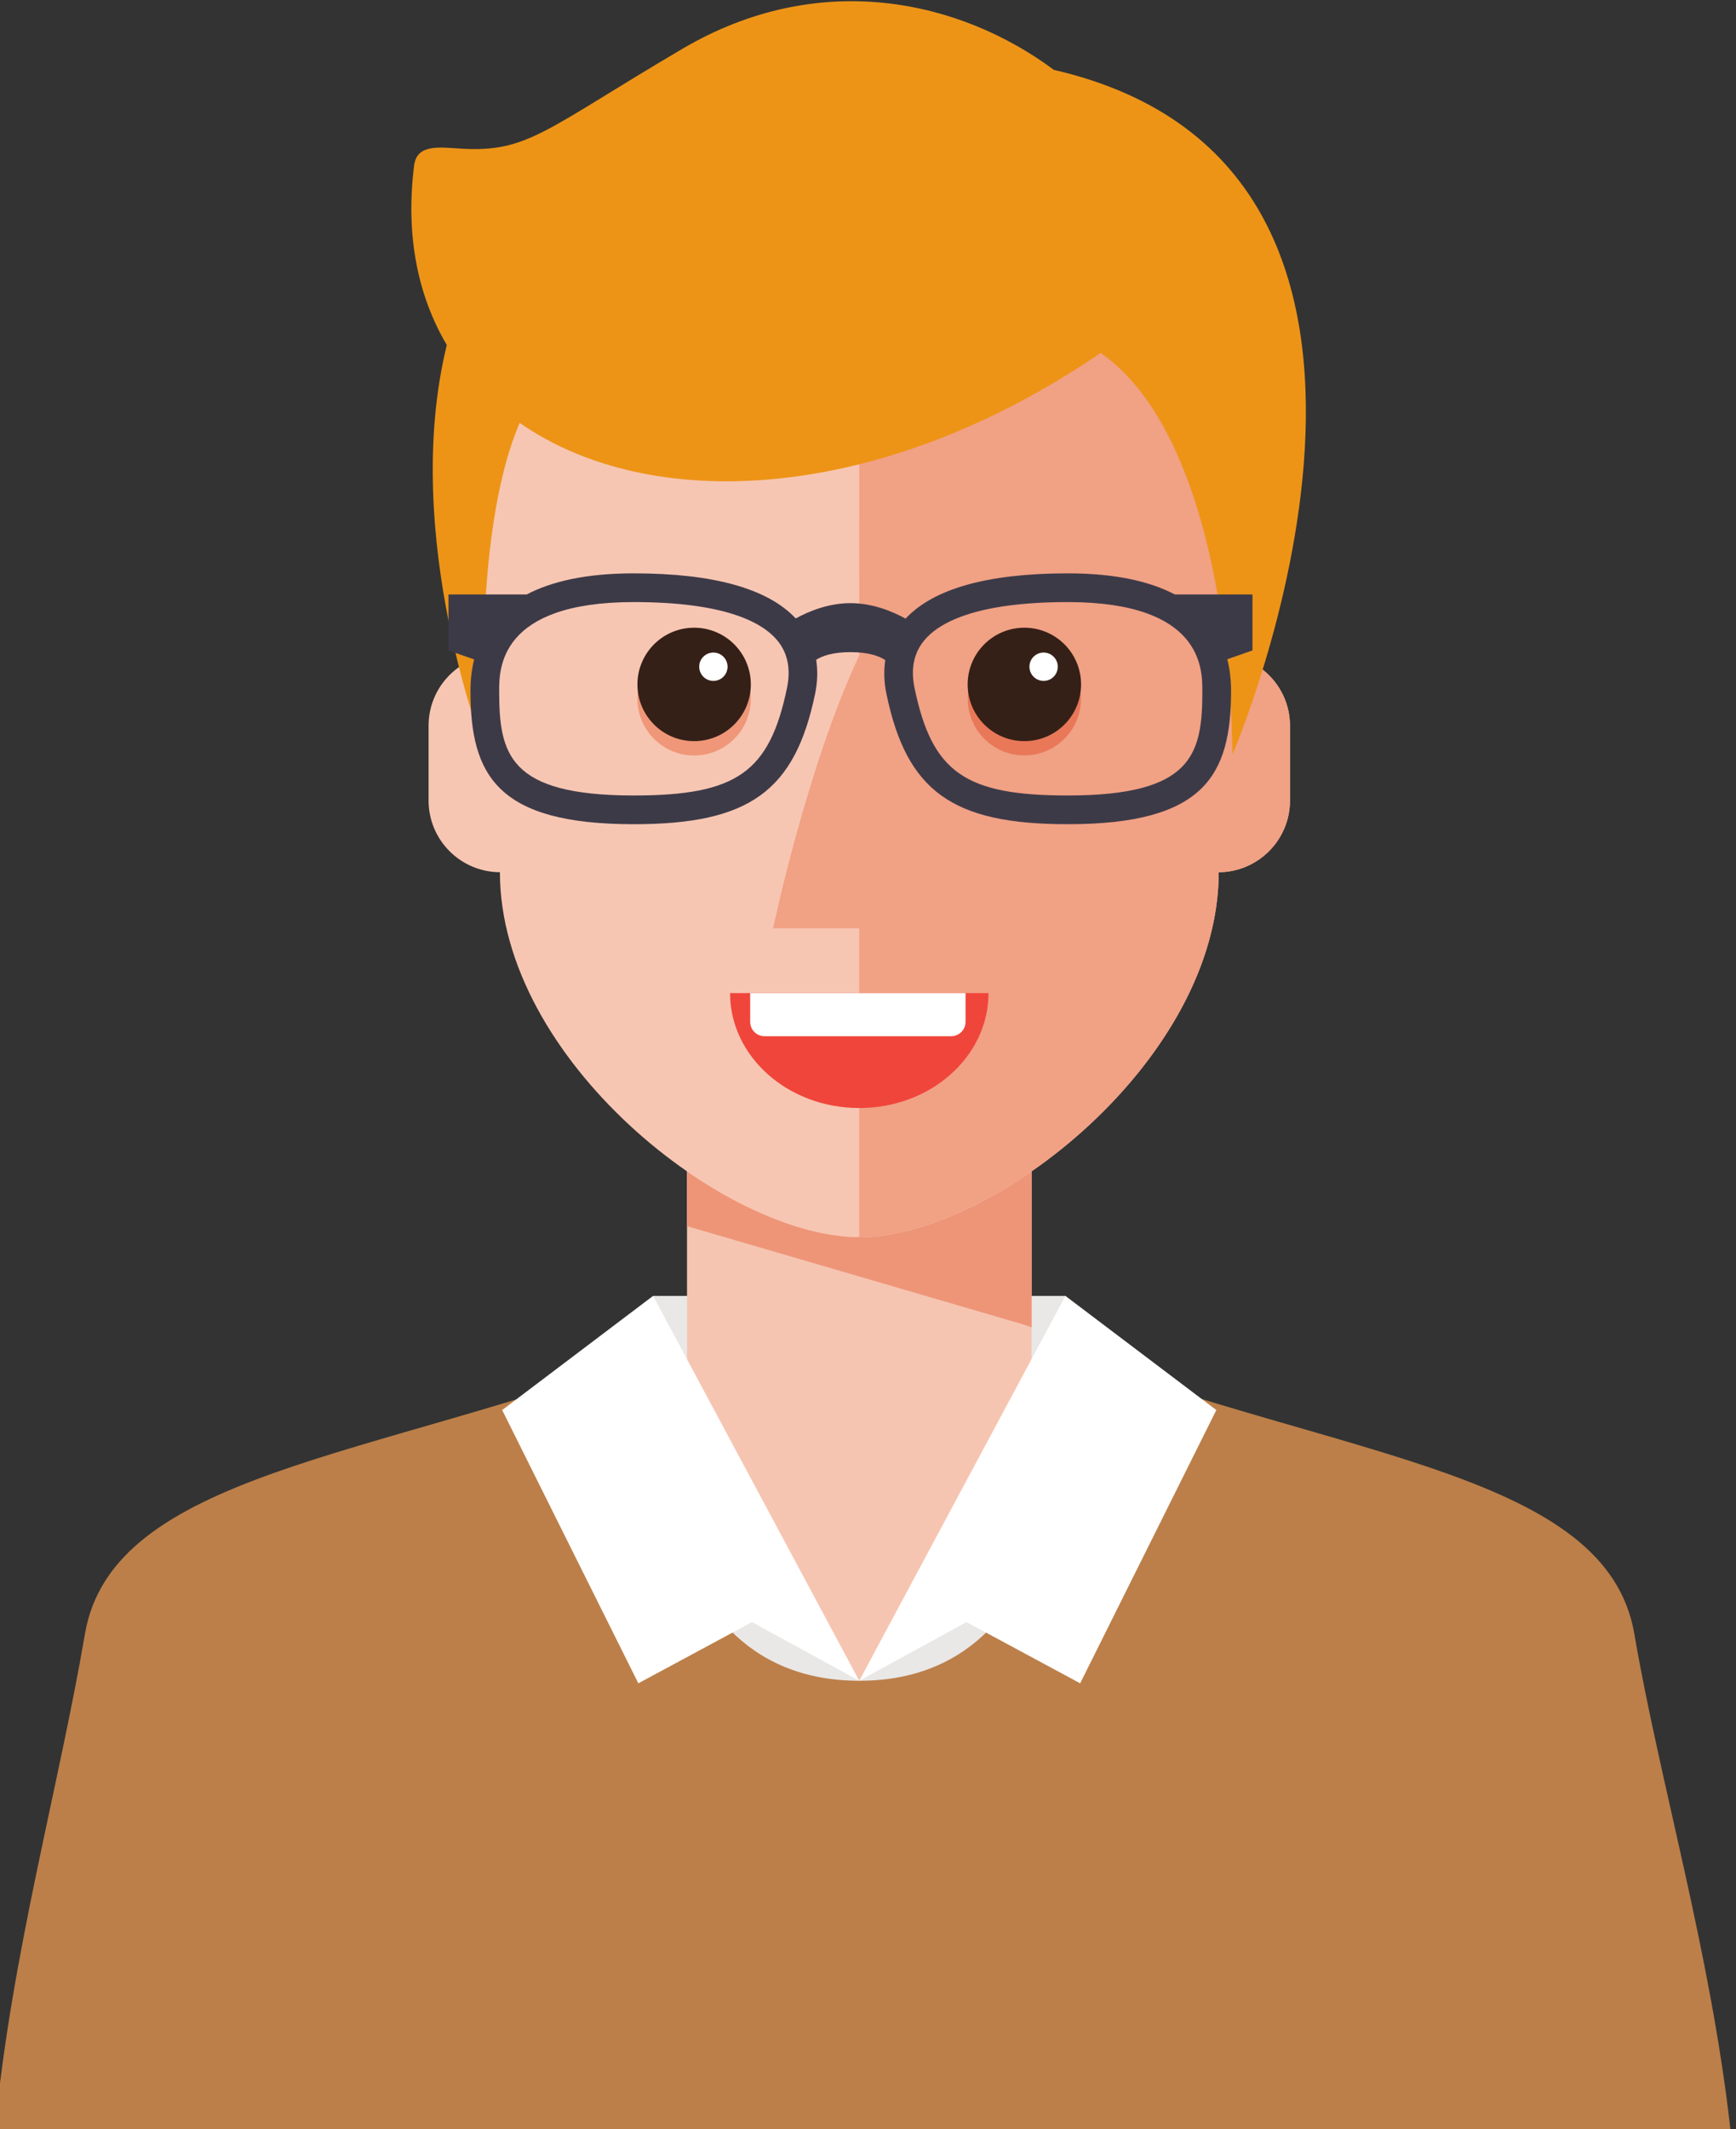 <?xml version="1.0" encoding="UTF-8" standalone="no"?>
<svg
   version="1.1"
   id="svg2"
   xml:space="preserve"
   width="177.292"
   height="217.368"
   viewBox="0 0 177.292 217.368"
   sodipodi:docname="11.svg"
   inkscape:version="1.1 (c68e22c387, 2021-05-23)"
   xmlns:inkscape="http://www.inkscape.org/namespaces/inkscape"
   xmlns:sodipodi="http://sodipodi.sourceforge.net/DTD/sodipodi-0.dtd"
   xmlns="http://www.w3.org/2000/svg"
   xmlns:svg="http://www.w3.org/2000/svg"
   xmlns:rdf="http://www.w3.org/1999/02/22-rdf-syntax-ns#"
   xmlns:cc="http://creativecommons.org/ns#"
   xmlns:dc="http://purl.org/dc/elements/1.1/"><rect x="0" y="0" width="177.292" height="217.368" fill="#333333" stroke="none"/><defs
     id="defs6"><clipPath
       clipPathUnits="userSpaceOnUse"
       id="clipPath22"><path
         d="m 9720.74,6699.49 c -369.64,0 -675.17,37.57 -723.89,86.33 48.72,-48.76 354.25,-86.32 723.89,-86.32 369.66,0 675.16,37.56 723.86,86.32 -48.7,-48.76 -354.2,-86.33 -723.86,-86.33"
         id="path20" /></clipPath><radialGradient
       fx="0"
       fy="0"
       cx="0"
       cy="0"
       r="1"
       gradientUnits="userSpaceOnUse"
       gradientTransform="matrix(730.662,0,0,-100,9720.74,6799.49)"
       spreadMethod="pad"
       id="radialGradient28"><stop
         style="stop-opacity:1;stop-color:#bcbcbd"
         offset="0"
         id="stop24" /><stop
         style="stop-opacity:1;stop-color:#ffffff"
         offset="1"
         id="stop26" /></radialGradient><clipPath
       clipPathUnits="userSpaceOnUse"
       id="clipPath38"><path
         d="m 9720.74,6699.5 c -369.64,0 -675.17,37.56 -723.89,86.32 -4.46,4.47 -6.77,9.04 -6.77,13.67 v 0 c 0,55.23 327.13,100 730.66,100 v 0 c 403.56,0 730.66,-44.77 730.66,-100 0,-4.63 -2.3,-9.2 -6.8,-13.67 -48.7,-48.76 -354.2,-86.32 -723.86,-86.32"
         id="path36" /></clipPath><clipPath
       clipPathUnits="userSpaceOnUse"
       id="clipPath92"><path
         d="m 8259.34,6699.49 c -331.37,0 -600,44.77 -600,100 v 0 c 0,-55.22 268.62,-99.99 600,-99.99 331.37,0 600,44.77 600,100 0,4.74 -1.98,9.41 -5.82,13.98 3.84,-4.57 5.82,-9.24 5.82,-13.99 0,-55.23 -268.63,-100 -600,-100"
         id="path90" /></clipPath><radialGradient
       fx="0"
       fy="0"
       cx="0"
       cy="0"
       r="1"
       gradientUnits="userSpaceOnUse"
       gradientTransform="matrix(600,0,0,-100,8259.34,6799.49)"
       spreadMethod="pad"
       id="radialGradient98"><stop
         style="stop-opacity:1;stop-color:#a5a6a9"
         offset="0"
         id="stop94" /><stop
         style="stop-opacity:1;stop-color:#ffffff"
         offset="1"
         id="stop96" /></radialGradient><clipPath
       clipPathUnits="userSpaceOnUse"
       id="clipPath108"><path
         d="m 8259.34,6699.5 c -331.38,0 -600,44.77 -600,100 0,55.22 268.63,99.99 600,99.99 v 0 c 302.9,0 553.37,-37.4 594.18,-86.01 3.84,-4.57 5.82,-9.24 5.82,-13.98 0,-55.23 -268.63,-100 -600,-100"
         id="path106" /></clipPath><clipPath
       clipPathUnits="userSpaceOnUse"
       id="clipPath166"><path
         d="m 6808.73,6699.49 c -369.64,0 -675.18,37.57 -723.89,86.33 48.71,-48.76 354.25,-86.32 723.89,-86.32 402.85,0 729.55,44.62 730.66,99.72 v 0.55 c 0,-0.09 0.01,-0.18 0.01,-0.28 0,-55.23 -327.13,-100 -730.67,-100"
         id="path164" /></clipPath><radialGradient
       fx="0"
       fy="0"
       cx="0"
       cy="0"
       r="1"
       gradientUnits="userSpaceOnUse"
       gradientTransform="matrix(730.662,0,0,-100,6808.73,6799.49)"
       spreadMethod="pad"
       id="radialGradient172"><stop
         style="stop-opacity:1;stop-color:#a5a6a9"
         offset="0"
         id="stop168" /><stop
         style="stop-opacity:1;stop-color:#ffffff"
         offset="1"
         id="stop170" /></radialGradient><clipPath
       clipPathUnits="userSpaceOnUse"
       id="clipPath182"><path
         d="m 6808.73,6699.5 c -369.64,0 -675.18,37.56 -723.89,86.32 -4.47,4.47 -6.77,9.04 -6.77,13.67 v 0 c 0,55.23 327.13,100 730.66,100 v 0 c 402.85,0 729.55,-44.62 730.66,-99.72 v -0.55 c -1.11,-55.1 -327.81,-99.72 -730.66,-99.72"
         id="path180" /></clipPath><clipPath
       clipPathUnits="userSpaceOnUse"
       id="clipPath242"><path
         d="m 5359.6,6699.49 c -331.37,0 -600,44.77 -600,100 v 0 c 0,-55.22 268.63,-99.99 599.99,-99.99 331.38,0 600,44.77 600,100 0,4.58 -1.84,9.09 -5.43,13.51 3.59,-4.42 5.44,-8.93 5.44,-13.52 0,-55.23 -268.63,-100 -600,-100"
         id="path240" /></clipPath><radialGradient
       fx="0"
       fy="0"
       cx="0"
       cy="0"
       r="1"
       gradientUnits="userSpaceOnUse"
       gradientTransform="matrix(600,0,0,-100,5359.6,6799.49)"
       spreadMethod="pad"
       id="radialGradient248"><stop
         style="stop-opacity:1;stop-color:#a5a6a9"
         offset="0"
         id="stop244" /><stop
         style="stop-opacity:1;stop-color:#ffffff"
         offset="1"
         id="stop246" /></radialGradient><clipPath
       clipPathUnits="userSpaceOnUse"
       id="clipPath258"><path
         d="m 5359.59,6699.5 c -331.36,0 -599.99,44.77 -599.99,100 0,55.22 268.63,99.99 600,99.99 v 0 c 303.86,0 554.97,-37.64 594.56,-86.48 3.59,-4.42 5.43,-8.93 5.43,-13.51 0,-55.23 -268.62,-100 -600,-100"
         id="path256" /></clipPath><clipPath
       clipPathUnits="userSpaceOnUse"
       id="clipPath314"><path
         d="m 3909.17,6699.49 c -369.64,0 -675.18,37.57 -723.89,86.33 48.71,-48.76 354.25,-86.32 723.89,-86.32 403.53,0 730.66,44.77 730.66,100 0,7.12 -5.43,14.06 -15.77,20.76 10.34,-6.7 15.78,-13.65 15.78,-20.77 0,-55.23 -327.13,-100 -730.67,-100"
         id="path312" /></clipPath><radialGradient
       fx="0"
       fy="0"
       cx="0"
       cy="0"
       r="1"
       gradientUnits="userSpaceOnUse"
       gradientTransform="matrix(730.662,0,0,-100,3909.17,6799.49)"
       spreadMethod="pad"
       id="radialGradient320"><stop
         style="stop-opacity:1;stop-color:#a5a6a9"
         offset="0"
         id="stop316" /><stop
         style="stop-opacity:1;stop-color:#ffffff"
         offset="1"
         id="stop318" /></radialGradient><clipPath
       clipPathUnits="userSpaceOnUse"
       id="clipPath330"><path
         d="m 3909.17,6699.5 c -369.64,0 -675.18,37.56 -723.89,86.32 -4.46,4.47 -6.77,9.04 -6.77,13.67 v 0 c 0,55.23 327.13,100 730.66,100 v 0 c 351.52,0 645.06,-33.97 714.89,-79.23 10.34,-6.7 15.77,-13.64 15.77,-20.76 0,-55.23 -327.13,-100 -730.66,-100"
         id="path328" /></clipPath><clipPath
       clipPathUnits="userSpaceOnUse"
       id="clipPath398"><path
         d="m 2470.53,6699.49 c -299.33,0 -547.47,36.54 -592.65,84.31 45.18,-47.77 293.32,-84.3 592.65,-84.3 331.37,0 600,44.77 600,100 0,4.65 -1.91,9.22 -5.59,13.7 3.69,-4.48 5.59,-9.05 5.59,-13.71 0,-55.23 -268.62,-100 -600,-100"
         id="path396" /></clipPath><radialGradient
       fx="0"
       fy="0"
       cx="0"
       cy="0"
       r="1"
       gradientUnits="userSpaceOnUse"
       gradientTransform="matrix(600,0,0,-100,2470.53,6799.49)"
       spreadMethod="pad"
       id="radialGradient404"><stop
         style="stop-opacity:1;stop-color:#bcbcbd"
         offset="0"
         id="stop400" /><stop
         style="stop-opacity:1;stop-color:#ffffff"
         offset="1"
         id="stop402" /></radialGradient><clipPath
       clipPathUnits="userSpaceOnUse"
       id="clipPath414"><path
         d="m 2470.53,6699.5 c -299.33,0 -547.47,36.53 -592.65,84.3 -4.83,5.11 -7.34,10.35 -7.34,15.69 v 0 c 0,55.23 268.62,100 599.99,100 v 0 c 303.47,0 554.31,-37.55 594.41,-86.29 3.68,-4.48 5.59,-9.05 5.59,-13.7 0,-55.23 -268.63,-100 -600,-100"
         id="path412" /></clipPath><clipPath
       clipPathUnits="userSpaceOnUse"
       id="clipPath472"><path
         d="m 1035.81,6699.49 c -369.638,0 -675.173,37.57 -723.888,86.33 48.715,-48.76 354.246,-86.32 723.878,-86.32 403.54,0 730.67,44.77 730.67,100 0,3.93 -1.66,7.82 -4.89,11.63 3.23,-3.81 4.89,-7.7 4.89,-11.64 0,-55.23 -327.12,-100 -730.66,-100"
         id="path470" /></clipPath><radialGradient
       fx="0"
       fy="0"
       cx="0"
       cy="0"
       r="1"
       gradientUnits="userSpaceOnUse"
       gradientTransform="matrix(730.662,0,0,-100,1035.81,6799.49)"
       spreadMethod="pad"
       id="radialGradient478"><stop
         style="stop-opacity:1;stop-color:#a5a6a9"
         offset="0"
         id="stop474" /><stop
         style="stop-opacity:1;stop-color:#ffffff"
         offset="1"
         id="stop476" /></radialGradient><clipPath
       clipPathUnits="userSpaceOnUse"
       id="clipPath488"><path
         d="m 1035.8,6699.5 c -369.632,0 -675.163,37.56 -723.878,86.32 -4.465,4.47 -6.77,9.04 -6.77,13.67 v 0 c 0,55.23 327.129,100 730.658,100 v 0 c 374.77,0 683.63,-38.61 725.77,-88.36 3.23,-3.81 4.89,-7.7 4.89,-11.63 0,-55.23 -327.13,-100 -730.67,-100"
         id="path486" /></clipPath><clipPath
       clipPathUnits="userSpaceOnUse"
       id="clipPath546"><path
         d="m 11152.2,6699.49 c -296.4,0 -542.6,35.83 -591.3,82.92 48.7,-47.09 294.9,-82.91 591.3,-82.91 331.4,0 600,44.77 600,100 0,4.74 -2,9.41 -5.8,13.98 3.8,-4.57 5.8,-9.24 5.8,-13.99 0,-55.23 -268.6,-100 -600,-100"
         id="path544" /></clipPath><radialGradient
       fx="0"
       fy="0"
       cx="0"
       cy="0"
       r="1"
       gradientUnits="userSpaceOnUse"
       gradientTransform="matrix(600,0,0,-100,11152.2,6799.49)"
       spreadMethod="pad"
       id="radialGradient552"><stop
         style="stop-opacity:1;stop-color:#a5a6a9"
         offset="0"
         id="stop548" /><stop
         style="stop-opacity:1;stop-color:#ffffff"
         offset="1"
         id="stop550" /></radialGradient><clipPath
       clipPathUnits="userSpaceOnUse"
       id="clipPath562"><path
         d="m 11152.2,6699.5 c -296.4,0 -542.6,35.82 -591.3,82.91 -5.7,5.55 -8.7,11.26 -8.7,17.08 0,55.23 268.6,100 600,100 v 0 c 302.9,0 553.4,-37.4 594.2,-86.01 3.8,-4.57 5.8,-9.24 5.8,-13.98 0,-55.23 -268.6,-100 -600,-100"
         id="path560" /></clipPath><clipPath
       clipPathUnits="userSpaceOnUse"
       id="clipPath624"><path
         d="m 1035.81,4709.49 c -357.423,0 -654.908,35.13 -718.22,81.53 63.312,-46.4 360.793,-81.52 718.21,-81.52 403.54,0 730.67,44.77 730.67,100 0,4.63 -2.31,9.2 -6.77,13.67 4.46,-4.47 6.77,-9.04 6.77,-13.68 0,-55.22 -327.12,-100 -730.66,-100"
         id="path622" /></clipPath><radialGradient
       fx="0"
       fy="0"
       cx="0"
       cy="0"
       r="1"
       gradientUnits="userSpaceOnUse"
       gradientTransform="matrix(730.662,0,0,-100,1035.81,4809.49)"
       spreadMethod="pad"
       id="radialGradient630"><stop
         style="stop-opacity:1;stop-color:#bcbcbd"
         offset="0"
         id="stop626" /><stop
         style="stop-opacity:1;stop-color:#ffffff"
         offset="1"
         id="stop628" /></radialGradient><clipPath
       clipPathUnits="userSpaceOnUse"
       id="clipPath640"><path
         d="m 1035.8,4709.5 c -357.417,0 -654.898,35.12 -718.21,81.52 -8.168,5.99 -12.438,12.16 -12.438,18.47 v 0 c 0,55.23 327.129,100 730.658,100 v 0 c 369.64,0 675.18,-37.56 723.89,-86.32 4.46,-4.47 6.77,-9.04 6.77,-13.67 0,-55.23 -327.13,-100 -730.67,-100"
         id="path638" /></clipPath><clipPath
       clipPathUnits="userSpaceOnUse"
       id="clipPath686"><path
         d="m 2470.53,4709.49 c -288,0 -528.62,33.83 -586.66,78.94 58.04,-45.11 298.66,-78.93 586.66,-78.93 331.37,0 600,44.77 600,100 0,5.66 -2.82,11.21 -8.25,16.62 5.43,-5.41 8.25,-10.96 8.25,-16.63 0,-55.22 -268.62,-100 -600,-100"
         id="path684" /></clipPath><radialGradient
       fx="0"
       fy="0"
       cx="0"
       cy="0"
       r="1"
       gradientUnits="userSpaceOnUse"
       gradientTransform="matrix(600,0,0,-100,2470.53,4809.49)"
       spreadMethod="pad"
       id="radialGradient692"><stop
         style="stop-opacity:1;stop-color:#bcbcbd"
         offset="0"
         id="stop688" /><stop
         style="stop-opacity:1;stop-color:#ffffff"
         offset="1"
         id="stop690" /></radialGradient><clipPath
       clipPathUnits="userSpaceOnUse"
       id="clipPath702"><path
         d="m 2470.53,4709.5 c -288,0 -528.62,33.82 -586.66,78.93 -8.74,6.79 -13.33,13.84 -13.33,21.06 v 0 c 0,55.23 268.62,100 599.99,100 v 0 c 297.4,0 544.25,-36.06 591.75,-83.37 5.43,-5.41 8.25,-10.96 8.25,-16.62 0,-55.23 -268.63,-100 -600,-100"
         id="path700" /></clipPath><clipPath
       clipPathUnits="userSpaceOnUse"
       id="clipPath754"><path
         d="m 3909.17,4709.49 c -357.43,0 -654.91,35.13 -718.23,81.54 63.32,-46.41 360.8,-81.53 718.23,-81.53 403.53,0 730.66,44.77 730.66,100 0,9.17 -9.01,18.04 -25.9,26.48 16.89,-8.44 25.91,-17.32 25.91,-26.49 0,-55.22 -327.13,-100 -730.67,-100 m -718.32,81.6 c -0.04,0.03 -0.07,0.06 -0.11,0.09 0.04,-0.03 0.07,-0.06 0.11,-0.09"
         id="path752" /></clipPath><radialGradient
       fx="0"
       fy="0"
       cx="0"
       cy="0"
       r="1"
       gradientUnits="userSpaceOnUse"
       gradientTransform="matrix(730.662,0,0,-100,3909.17,4809.49)"
       spreadMethod="pad"
       id="radialGradient760"><stop
         style="stop-opacity:1;stop-color:#bcbcbd"
         offset="0"
         id="stop756" /><stop
         style="stop-opacity:1;stop-color:#ffffff"
         offset="1"
         id="stop758" /></radialGradient><clipPath
       clipPathUnits="userSpaceOnUse"
       id="clipPath770"><path
         d="m 3909.17,4709.5 c -357.43,0 -654.91,35.12 -718.23,81.53 -0.03,0.02 -0.06,0.04 -0.09,0.06 -0.04,0.03 -0.07,0.06 -0.11,0.09 -8.03,5.94 -12.23,12.06 -12.23,18.31 v 0 c 0,55.23 327.13,100 730.66,100 v 0 c 336.54,0 619.94,-31.13 704.76,-73.51 16.89,-8.44 25.9,-17.31 25.9,-26.48 0,-55.23 -327.13,-100 -730.66,-100"
         id="path768" /></clipPath><clipPath
       clipPathUnits="userSpaceOnUse"
       id="clipPath820"><path
         d="m 5359.6,4709.49 c -331.37,0 -600,44.78 -600,100 v 0 c 0,-55.22 268.63,-99.99 599.99,-99.99 331.38,0 600,44.77 600,100 0,5.5 -2.66,10.89 -7.79,16.15 5.13,-5.26 7.8,-10.66 7.8,-16.16 0,-55.22 -268.63,-100 -600,-100"
         id="path818" /></clipPath><radialGradient
       fx="0"
       fy="0"
       cx="0"
       cy="0"
       r="1"
       gradientUnits="userSpaceOnUse"
       gradientTransform="matrix(600,0,0,-100,5359.6,4809.49)"
       spreadMethod="pad"
       id="radialGradient826"><stop
         style="stop-opacity:1;stop-color:#bcbcbd"
         offset="0"
         id="stop822" /><stop
         style="stop-opacity:1;stop-color:#ffffff"
         offset="1"
         id="stop824" /></radialGradient><clipPath
       clipPathUnits="userSpaceOnUse"
       id="clipPath836"><path
         d="m 5359.59,4709.5 c -331.36,0 -599.99,44.77 -599.99,100 0,55.22 268.63,99.99 600,99.99 v 0 c 298.36,0 545.86,-36.29 592.2,-83.84 5.13,-5.26 7.79,-10.65 7.79,-16.15 0,-55.23 -268.62,-100 -600,-100"
         id="path834" /></clipPath><clipPath
       clipPathUnits="userSpaceOnUse"
       id="clipPath896"><path
         d="m 6808.73,4709.49 c -357.43,0 -654.91,35.13 -718.23,81.54 63.32,-46.41 360.8,-81.53 718.23,-81.53 402.85,0 729.55,44.62 730.66,99.72 v 0.55 c 0,-0.09 0.01,-0.18 0.01,-0.28 0,-55.22 -327.13,-100 -730.67,-100 m -718.32,81.6 c -0.04,0.03 -0.07,0.06 -0.11,0.09 0.04,-0.03 0.07,-0.06 0.11,-0.09"
         id="path894" /></clipPath><radialGradient
       fx="0"
       fy="0"
       cx="0"
       cy="0"
       r="1"
       gradientUnits="userSpaceOnUse"
       gradientTransform="matrix(730.662,0,0,-100,6808.73,4809.49)"
       spreadMethod="pad"
       id="radialGradient902"><stop
         style="stop-opacity:1;stop-color:#bcbcbd"
         offset="0"
         id="stop898" /><stop
         style="stop-opacity:1;stop-color:#ffffff"
         offset="1"
         id="stop900" /></radialGradient><clipPath
       clipPathUnits="userSpaceOnUse"
       id="clipPath912"><path
         d="m 6808.73,4709.5 c -357.43,0 -654.91,35.12 -718.23,81.53 -0.03,0.02 -0.06,0.04 -0.09,0.06 -0.04,0.03 -0.07,0.06 -0.11,0.09 -8.03,5.94 -12.23,12.06 -12.23,18.31 v 0 c 0,55.23 327.13,100 730.66,100 v 0 c 402.85,0 729.55,-44.62 730.66,-99.72 v -0.55 c -1.11,-55.1 -327.81,-99.72 -730.66,-99.72"
         id="path910" /></clipPath><clipPath
       clipPathUnits="userSpaceOnUse"
       id="clipPath958"><path
         d="m 8259.34,4709.49 c -331.37,0 -600,44.78 -600,100 v 0 c 0,-55.22 268.62,-99.99 600,-99.99 331.37,0 600,44.77 600,100 0,5.82 -2.99,11.53 -8.72,17.08 5.73,-5.55 8.72,-11.26 8.72,-17.09 0,-55.22 -268.63,-100 -600,-100"
         id="path956" /></clipPath><radialGradient
       fx="0"
       fy="0"
       cx="0"
       cy="0"
       r="1"
       gradientUnits="userSpaceOnUse"
       gradientTransform="matrix(600,0,0,-100,8259.34,4809.49)"
       spreadMethod="pad"
       id="radialGradient964"><stop
         style="stop-opacity:1;stop-color:#bcbcbd"
         offset="0"
         id="stop960" /><stop
         style="stop-opacity:1;stop-color:#ffffff"
         offset="1"
         id="stop962" /></radialGradient><clipPath
       clipPathUnits="userSpaceOnUse"
       id="clipPath974"><path
         d="m 8259.34,4709.5 c -331.38,0 -600,44.77 -600,100 0,55.22 268.63,99.99 600,99.99 v 0 c 296.42,0 542.64,-35.82 591.28,-82.91 5.73,-5.55 8.72,-11.26 8.72,-17.08 0,-55.23 -268.63,-100 -600,-100"
         id="path972" /></clipPath><clipPath
       clipPathUnits="userSpaceOnUse"
       id="clipPath1034"><path
         d="m 9720.74,4709.49 c -357.42,0 -654.91,35.13 -718.22,81.54 63.31,-46.41 360.79,-81.53 718.22,-81.53 357.46,0 654.96,35.12 718.26,81.53 -63.3,-46.41 -360.8,-81.54 -718.26,-81.54 m 718.36,81.6 c 0,0.03 0,0.06 0.1,0.09 -0.1,-0.03 -0.1,-0.06 -0.1,-0.09 m -1436.68,0 c -0.04,0.03 -0.07,0.06 -0.11,0.09 0.04,-0.03 0.07,-0.06 0.11,-0.09"
         id="path1032" /></clipPath><radialGradient
       fx="0"
       fy="0"
       cx="0"
       cy="0"
       r="1"
       gradientUnits="userSpaceOnUse"
       gradientTransform="matrix(730.662,0,0,-100,9720.74,4809.49)"
       spreadMethod="pad"
       id="radialGradient1040"><stop
         style="stop-opacity:1;stop-color:#bcbcbd"
         offset="0"
         id="stop1036" /><stop
         style="stop-opacity:1;stop-color:#ffffff"
         offset="1"
         id="stop1038" /></radialGradient><clipPath
       clipPathUnits="userSpaceOnUse"
       id="clipPath1050"><path
         d="m 9720.74,4709.5 c -357.43,0 -654.91,35.12 -718.22,81.53 -0.03,0.02 -0.07,0.04 -0.1,0.06 -0.04,0.03 -0.07,0.06 -0.11,0.09 -8.03,5.94 -12.23,12.06 -12.23,18.31 v 0 c 0,55.23 327.13,100 730.66,100 v 0 c 403.56,0 730.66,-44.77 730.66,-100 0,-6.25 -4.2,-12.37 -12.2,-18.31 -0.1,-0.03 -0.1,-0.06 -0.1,-0.09 -0.1,-0.02 -0.1,-0.04 -0.1,-0.06 -63.3,-46.41 -360.8,-81.53 -718.26,-81.53"
         id="path1048" /></clipPath><clipPath
       clipPathUnits="userSpaceOnUse"
       id="clipPath1104"><path
         d="m 11152.2,4709.49 c -277,0 -510.2,31.29 -579.2,73.82 69,-42.53 302.2,-73.81 579.2,-73.81 331.4,0 600,44.77 600,100 0,5.77 -2.9,11.42 -8.6,16.93 5.7,-5.51 8.6,-11.17 8.6,-16.94 0,-55.22 -268.6,-100 -600,-100"
         id="path1102" /></clipPath><radialGradient
       fx="0"
       fy="0"
       cx="0"
       cy="0"
       r="1"
       gradientUnits="userSpaceOnUse"
       gradientTransform="matrix(600,0,0,-100,11152.2,4809.49)"
       spreadMethod="pad"
       id="radialGradient1110"><stop
         style="stop-opacity:1;stop-color:#bcbcbd"
         offset="0"
         id="stop1106" /><stop
         style="stop-opacity:1;stop-color:#ffffff"
         offset="1"
         id="stop1108" /></radialGradient><clipPath
       clipPathUnits="userSpaceOnUse"
       id="clipPath1120"><path
         d="m 11152.2,4709.5 c -277,0 -510.2,31.28 -579.2,73.81 -13.6,8.34 -20.8,17.12 -20.8,26.18 0,55.23 268.6,100 600,100 v 0 c 296.8,0 543.2,-35.9 591.4,-83.06 5.7,-5.51 8.6,-11.16 8.6,-16.93 0,-55.23 -268.6,-100 -600,-100"
         id="path1118" /></clipPath><clipPath
       clipPathUnits="userSpaceOnUse"
       id="clipPath1176"><path
         d="m 1035.81,2559.49 c -378.31,0 -689.47,39.35 -726.888,89.78 37.418,-50.42 348.574,-89.77 726.878,-89.77 403.54,0 730.67,44.77 730.67,100 0,3.48 -1.3,6.93 -3.85,10.32 2.55,-3.39 3.85,-6.84 3.85,-10.32 0,-55.23 -327.12,-100.01 -730.66,-100.01"
         id="path1174" /></clipPath><radialGradient
       fx="0"
       fy="0"
       cx="0"
       cy="0"
       r="1"
       gradientUnits="userSpaceOnUse"
       gradientTransform="matrix(730.662,0,0,-100,1035.81,2659.49)"
       spreadMethod="pad"
       id="radialGradient1182"><stop
         style="stop-opacity:1;stop-color:#bcbcbd"
         offset="0"
         id="stop1178" /><stop
         style="stop-opacity:1;stop-color:#ffffff"
         offset="1"
         id="stop1180" /></radialGradient><clipPath
       clipPathUnits="userSpaceOnUse"
       id="clipPath1192"><path
         d="m 1035.8,2559.5 c -378.304,0 -689.46,39.35 -726.878,89.77 -2.492,3.36 -3.77,6.77 -3.77,10.23 v 0 c 0,55.22 327.129,99.99 730.658,99.99 v 0 c 378.04,0 689.03,-39.29 726.81,-89.67 2.55,-3.39 3.85,-6.84 3.85,-10.32 0,-55.23 -327.13,-100 -730.67,-100"
         id="path1190" /></clipPath><clipPath
       clipPathUnits="userSpaceOnUse"
       id="clipPath1242"><path
         d="m 2470.53,2559.49 c -307.58,0 -561.11,38.58 -595.92,88.29 34.81,-49.71 288.34,-88.28 595.92,-88.28 331.37,0 600,44.77 600,100 0,4.1 -1.48,8.14 -4.35,12.11 2.87,-3.97 4.35,-8.02 4.35,-12.11 0,-55.23 -268.62,-100.01 -600,-100.01"
         id="path1240" /></clipPath><radialGradient
       fx="0"
       fy="0"
       cx="0"
       cy="0"
       r="1"
       gradientUnits="userSpaceOnUse"
       gradientTransform="matrix(600,0,0,-100,2470.53,2659.49)"
       spreadMethod="pad"
       id="radialGradient1248"><stop
         style="stop-opacity:1;stop-color:#a5a6a9"
         offset="0"
         id="stop1244" /><stop
         style="stop-opacity:1;stop-color:#ffffff"
         offset="1"
         id="stop1246" /></radialGradient><clipPath
       clipPathUnits="userSpaceOnUse"
       id="clipPath1258"><path
         d="m 2470.53,2559.5 c -307.58,0 -561.11,38.57 -595.92,88.28 -2.69,3.84 -4.07,7.75 -4.07,11.72 v 0 c 0,55.22 268.62,99.99 599.99,99.99 v 0 c 306.78,0 559.78,-38.37 595.65,-87.88 2.87,-3.97 4.35,-8.01 4.35,-12.11 0,-55.23 -268.63,-100 -600,-100"
         id="path1256" /></clipPath><clipPath
       clipPathUnits="userSpaceOnUse"
       id="clipPath1320"><path
         d="m 3909.17,2559.49 c -378.31,0 -689.47,39.35 -726.89,89.78 37.42,-50.42 348.58,-89.77 726.89,-89.77 403.53,0 730.66,44.77 730.66,100 0,6.07 -3.95,12.01 -11.51,17.78 7.56,-5.77 11.52,-11.72 11.52,-17.78 0,-55.23 -327.13,-100.01 -730.67,-100.01"
         id="path1318" /></clipPath><radialGradient
       fx="0"
       fy="0"
       cx="0"
       cy="0"
       r="1"
       gradientUnits="userSpaceOnUse"
       gradientTransform="matrix(730.662,0,0,-100,3909.17,2659.49)"
       spreadMethod="pad"
       id="radialGradient1326"><stop
         style="stop-opacity:1;stop-color:#a5a6a9"
         offset="0"
         id="stop1322" /><stop
         style="stop-opacity:1;stop-color:#ffffff"
         offset="1"
         id="stop1324" /></radialGradient><clipPath
       clipPathUnits="userSpaceOnUse"
       id="clipPath1336"><path
         d="m 3909.17,2559.5 c -378.31,0 -689.47,39.35 -726.89,89.77 -2.49,3.36 -3.77,6.77 -3.77,10.23 v 0 c 0,55.22 327.13,99.99 730.66,99.99 v 0 c 359.2,0 657.86,-35.47 719.15,-82.21 7.56,-5.77 11.51,-11.71 11.51,-17.78 0,-55.23 -327.13,-100 -730.66,-100"
         id="path1334" /></clipPath><clipPath
       clipPathUnits="userSpaceOnUse"
       id="clipPath1394"><path
         d="m 5359.6,2559.49 c -331.37,0 -600,44.78 -600,100.01 v 0 c 0,-55.23 268.63,-100 599.99,-100 331.38,0 600,44.77 600,100 0,4.04 -1.44,8.03 -4.24,11.95 2.8,-3.92 4.25,-7.91 4.25,-11.95 0,-55.23 -268.63,-100.01 -600,-100.01"
         id="path1392" /></clipPath><radialGradient
       fx="0"
       fy="0"
       cx="0"
       cy="0"
       r="1"
       gradientUnits="userSpaceOnUse"
       gradientTransform="matrix(600,0,0,-100,5359.6,2659.49)"
       spreadMethod="pad"
       id="radialGradient1400"><stop
         style="stop-opacity:1;stop-color:#a5a6a9"
         offset="0"
         id="stop1396" /><stop
         style="stop-opacity:1;stop-color:#ffffff"
         offset="1"
         id="stop1398" /></radialGradient><clipPath
       clipPathUnits="userSpaceOnUse"
       id="clipPath1410"><path
         d="m 5359.59,2559.5 c -331.36,0 -599.99,44.77 -599.99,100 0,55.22 268.63,99.99 600,99.99 v 0 c 307.1,0 560.31,-38.45 595.75,-88.04 2.8,-3.92 4.24,-7.91 4.24,-11.95 0,-55.23 -268.62,-100 -600,-100"
         id="path1408" /></clipPath><clipPath
       clipPathUnits="userSpaceOnUse"
       id="clipPath1478"><path
         d="m 6808.73,2559.49 c -378.31,0 -689.47,39.35 -726.89,89.78 37.42,-50.42 348.58,-89.77 726.89,-89.77 402.85,0 729.55,44.62 730.66,99.72 v 0.56 c 0,-0.1 0.01,-0.19 0.01,-0.28 0,-55.23 -327.13,-100.01 -730.67,-100.01"
         id="path1476" /></clipPath><radialGradient
       fx="0"
       fy="0"
       cx="0"
       cy="0"
       r="1"
       gradientUnits="userSpaceOnUse"
       gradientTransform="matrix(730.662,0,0,-100,6808.73,2659.49)"
       spreadMethod="pad"
       id="radialGradient1484"><stop
         style="stop-opacity:1;stop-color:#a5a6a9"
         offset="0"
         id="stop1480" /><stop
         style="stop-opacity:1;stop-color:#ffffff"
         offset="1"
         id="stop1482" /></radialGradient><clipPath
       clipPathUnits="userSpaceOnUse"
       id="clipPath1494"><path
         d="m 6808.73,2559.5 c -378.31,0 -689.47,39.35 -726.89,89.77 -2.49,3.36 -3.77,6.77 -3.77,10.23 v 0 c 0,55.22 327.13,99.99 730.66,99.99 v 0 c 402.85,0 729.55,-44.62 730.66,-99.71 v -0.56 c -1.11,-55.1 -327.81,-99.72 -730.66,-99.72"
         id="path1492" /></clipPath><clipPath
       clipPathUnits="userSpaceOnUse"
       id="clipPath1554"><path
         d="m 8259.34,2559.49 c -331.37,0 -600,44.78 -600,100.01 v 0 c 0,-55.23 268.62,-100 600,-100 331.37,0 600,44.77 600,100 0,4.15 -1.52,8.24 -4.47,12.26 2.95,-4.02 4.47,-8.11 4.47,-12.26 0,-55.23 -268.63,-100.01 -600,-100.01"
         id="path1552" /></clipPath><radialGradient
       fx="0"
       fy="0"
       cx="0"
       cy="0"
       r="1"
       gradientUnits="userSpaceOnUse"
       gradientTransform="matrix(600,0,0,-100,8259.34,2659.49)"
       spreadMethod="pad"
       id="radialGradient1560"><stop
         style="stop-opacity:1;stop-color:#bcbcbd"
         offset="0"
         id="stop1556" /><stop
         style="stop-opacity:1;stop-color:#ffffff"
         offset="1"
         id="stop1558" /></radialGradient><clipPath
       clipPathUnits="userSpaceOnUse"
       id="clipPath1570"><path
         d="m 8259.34,2559.5 c -331.38,0 -600,44.77 -600,100 0,55.22 268.63,99.99 600,99.99 v 0 c 306.46,0 559.25,-38.29 595.53,-87.73 2.95,-4.02 4.47,-8.11 4.47,-12.26 0,-55.23 -268.63,-100 -600,-100"
         id="path1568" /></clipPath><clipPath
       clipPathUnits="userSpaceOnUse"
       id="clipPath1628"><path
         d="m 9720.74,2559.49 c -378.31,0 -689.47,39.35 -726.89,89.78 37.42,-50.42 348.58,-89.77 726.89,-89.77 378.36,0 689.46,39.35 726.86,89.77 -37.4,-50.43 -348.5,-89.78 -726.86,-89.78"
         id="path1626" /></clipPath><radialGradient
       fx="0"
       fy="0"
       cx="0"
       cy="0"
       r="1"
       gradientUnits="userSpaceOnUse"
       gradientTransform="matrix(730.662,0,0,-100,9720.74,2659.49)"
       spreadMethod="pad"
       id="radialGradient1634"><stop
         style="stop-opacity:1;stop-color:#bcbcbd"
         offset="0"
         id="stop1630" /><stop
         style="stop-opacity:1;stop-color:#ffffff"
         offset="1"
         id="stop1632" /></radialGradient><clipPath
       clipPathUnits="userSpaceOnUse"
       id="clipPath1644"><path
         d="m 9720.74,2559.5 c -378.31,0 -689.47,39.35 -726.89,89.77 -2.49,3.36 -3.77,6.77 -3.77,10.23 v 0 c 0,55.22 327.13,99.99 730.66,99.99 v 0 c 403.56,0 730.66,-44.77 730.66,-99.99 0,-3.46 -1.3,-6.87 -3.8,-10.23 -37.4,-50.42 -348.5,-89.77 -726.86,-89.77"
         id="path1642" /></clipPath><clipPath
       clipPathUnits="userSpaceOnUse"
       id="clipPath1700"><path
         d="m 11152.2,2559.49 c -306.8,0 -559.8,38.38 -595.6,87.9 35.8,-49.52 288.8,-87.89 595.6,-87.89 331.4,0 600,44.77 600,100 0,4.15 -1.5,8.24 -4.5,12.26 3,-4.02 4.5,-8.11 4.5,-12.26 0,-55.23 -268.6,-100.01 -600,-100.01"
         id="path1698" /></clipPath><radialGradient
       fx="0"
       fy="0"
       cx="0"
       cy="0"
       r="1"
       gradientUnits="userSpaceOnUse"
       gradientTransform="matrix(600,0,0,-100,11152.2,2659.49)"
       spreadMethod="pad"
       id="radialGradient1706"><stop
         style="stop-opacity:1;stop-color:#a5a6a9"
         offset="0"
         id="stop1702" /><stop
         style="stop-opacity:1;stop-color:#ffffff"
         offset="1"
         id="stop1704" /></radialGradient><clipPath
       clipPathUnits="userSpaceOnUse"
       id="clipPath1716"><path
         d="m 11152.2,2559.5 c -306.8,0 -559.8,38.37 -595.6,87.89 -2.9,3.97 -4.4,8.01 -4.4,12.11 0,55.22 268.6,99.99 600,99.99 v 0 c 306.5,0 559.3,-38.29 595.5,-87.73 3,-4.02 4.5,-8.11 4.5,-12.26 0,-55.23 -268.6,-100 -600,-100"
         id="path1714" /></clipPath><clipPath
       clipPathUnits="userSpaceOnUse"
       id="clipPath1772"><path
         d="m 1035.81,459.492 c -378.138,0 -689.189,39.317 -726.837,89.707 37.648,-50.39 348.699,-89.699 726.827,-89.699 403.54,0 730.67,44.77 730.67,100 0,3.18 -1.08,6.32 -3.21,9.43 2.13,-3.11 3.21,-6.25 3.21,-9.438 0,-55.23 -327.12,-100 -730.66,-100"
         id="path1770" /></clipPath><radialGradient
       fx="0"
       fy="0"
       cx="0"
       cy="0"
       r="1"
       gradientUnits="userSpaceOnUse"
       gradientTransform="matrix(730.662,0,0,-100,1035.81,559.49)"
       spreadMethod="pad"
       id="radialGradient1778"><stop
         style="stop-opacity:1;stop-color:#bcbcbd"
         offset="0"
         id="stop1774" /><stop
         style="stop-opacity:1;stop-color:#ffffff"
         offset="1"
         id="stop1776" /></radialGradient><clipPath
       clipPathUnits="userSpaceOnUse"
       id="clipPath1788"><path
         d="m 1035.8,459.5 c -378.128,0 -689.179,39.309 -726.827,89.699 -2.528,3.391 -3.821,6.821 -3.821,10.293 v 0 c 0,55.227 327.129,100 730.658,100 v 0 c 380.28,0 692.71,-39.762 727.45,-90.562 2.13,-3.11 3.21,-6.25 3.21,-9.43 0,-55.23 -327.13,-100 -730.67,-100"
         id="path1786" /></clipPath><clipPath
       clipPathUnits="userSpaceOnUse"
       id="clipPath1842"><path
         d="m 2470.53,459.492 c -307.42,0 -560.84,38.539 -595.87,88.207 35.03,-49.668 288.45,-88.199 595.87,-88.199 331.37,0 600,44.77 600,100 0,3.711 -1.21,7.371 -3.57,10.98 2.36,-3.609 3.57,-7.281 3.57,-10.988 0,-55.23 -268.62,-100 -600,-100"
         id="path1840" /></clipPath><radialGradient
       fx="0"
       fy="0"
       cx="0"
       cy="0"
       r="1"
       gradientUnits="userSpaceOnUse"
       gradientTransform="matrix(600,0,0,-100,2470.53,559.49)"
       spreadMethod="pad"
       id="radialGradient1848"><stop
         style="stop-opacity:1;stop-color:#bcbcbd"
         offset="0"
         id="stop1844" /><stop
         style="stop-opacity:1;stop-color:#ffffff"
         offset="1"
         id="stop1846" /></radialGradient><clipPath
       clipPathUnits="userSpaceOnUse"
       id="clipPath1858"><path
         d="m 2470.53,459.5 c -307.42,0 -560.84,38.531 -595.87,88.199 -2.72,3.871 -4.12,7.801 -4.12,11.793 v 0 c 0,55.227 268.62,100 599.99,100 v 0 c 309.11,0 563.62,-38.953 596.43,-89.012 2.36,-3.609 3.57,-7.269 3.57,-10.98 0,-55.23 -268.63,-100 -600,-100"
         id="path1856" /></clipPath><clipPath
       clipPathUnits="userSpaceOnUse"
       id="clipPath1918"><path
         d="m 3909.17,459.492 c -378.14,0 -689.19,39.317 -726.84,89.707 37.65,-50.39 348.7,-89.699 726.84,-89.699 403.53,0 730.66,44.77 730.66,100 0,5.391 -3.12,10.68 -9.12,15.84 6,-5.16 9.13,-10.449 9.13,-15.848 0,-55.23 -327.13,-100 -730.67,-100"
         id="path1916" /></clipPath><radialGradient
       fx="0"
       fy="0"
       cx="0"
       cy="0"
       r="1"
       gradientUnits="userSpaceOnUse"
       gradientTransform="matrix(730.662,0,0,-100,3909.17,559.49)"
       spreadMethod="pad"
       id="radialGradient1924"><stop
         style="stop-opacity:1;stop-color:#bcbcbd"
         offset="0"
         id="stop1920" /><stop
         style="stop-opacity:1;stop-color:#ffffff"
         offset="1"
         id="stop1922" /></radialGradient><clipPath
       clipPathUnits="userSpaceOnUse"
       id="clipPath1934"><path
         d="m 3909.17,459.5 c -378.14,0 -689.19,39.309 -726.84,89.699 -2.53,3.391 -3.82,6.821 -3.82,10.293 v 0 c 0,55.227 327.13,100 730.66,100 v 0 c 364.13,0 666.04,-36.453 721.54,-84.152 6,-5.16 9.12,-10.449 9.12,-15.84 0,-55.23 -327.13,-100 -730.66,-100"
         id="path1932" /></clipPath><clipPath
       clipPathUnits="userSpaceOnUse"
       id="clipPath1984"><path
         d="m 5359.6,459.492 c -331.37,0 -600,44.77 -600,100 v 0 c 0,-55.222 268.63,-99.992 599.99,-99.992 331.38,0 600,44.77 600,100 0,3.66 -1.18,7.281 -3.49,10.852 2.31,-3.563 3.5,-7.192 3.5,-10.86 0,-55.23 -268.63,-100 -600,-100"
         id="path1982" /></clipPath><radialGradient
       fx="0"
       fy="0"
       cx="0"
       cy="0"
       r="1"
       gradientUnits="userSpaceOnUse"
       gradientTransform="matrix(600,0,0,-100,5359.6,559.49)"
       spreadMethod="pad"
       id="radialGradient1990"><stop
         style="stop-opacity:1;stop-color:#bcbcbd"
         offset="0"
         id="stop1986" /><stop
         style="stop-opacity:1;stop-color:#ffffff"
         offset="1"
         id="stop1988" /></radialGradient><clipPath
       clipPathUnits="userSpaceOnUse"
       id="clipPath2000"><path
         d="m 5359.59,459.5 c -331.36,0 -599.99,44.77 -599.99,100 0,55.219 268.63,99.992 600,99.992 v 0 c 309.36,0 564.04,-39.023 596.5,-89.14 2.31,-3.571 3.49,-7.192 3.49,-10.852 0,-55.23 -268.62,-100 -600,-100"
         id="path1998" /></clipPath><clipPath
       clipPathUnits="userSpaceOnUse"
       id="clipPath2058"><path
         d="m 6808.73,459.492 c -378.14,0 -689.19,39.317 -726.84,89.707 37.65,-50.39 348.7,-89.699 726.84,-89.699 402.85,0 729.55,44.621 730.66,99.719 v 0.551 c 0,-0.09 0.01,-0.18 0.01,-0.278 0,-55.23 -327.13,-100 -730.67,-100"
         id="path2056" /></clipPath><radialGradient
       fx="0"
       fy="0"
       cx="0"
       cy="0"
       r="1"
       gradientUnits="userSpaceOnUse"
       gradientTransform="matrix(730.662,0,0,-100,6808.73,559.49)"
       spreadMethod="pad"
       id="radialGradient2064"><stop
         style="stop-opacity:1;stop-color:#bcbcbd"
         offset="0"
         id="stop2060" /><stop
         style="stop-opacity:1;stop-color:#ffffff"
         offset="1"
         id="stop2062" /></radialGradient><clipPath
       clipPathUnits="userSpaceOnUse"
       id="clipPath2074"><path
         d="m 6808.73,459.5 c -378.14,0 -689.19,39.309 -726.84,89.699 -2.53,3.391 -3.82,6.821 -3.82,10.293 v 0 c 0,55.227 327.13,100 730.66,100 v 0 c 402.85,0 729.55,-44.621 730.66,-99.722 v -0.551 C 7538.28,504.121 7211.58,459.5 6808.73,459.5"
         id="path2072" /></clipPath><clipPath
       clipPathUnits="userSpaceOnUse"
       id="clipPath2120"><path
         d="m 8259.34,459.492 c -331.37,0 -600,44.77 -600,100 v 0 c 0,-55.222 268.62,-99.992 600,-99.992 331.37,0 600,44.77 600,100 0,3.723 -1.22,7.391 -3.6,11.012 2.38,-3.621 3.6,-7.301 3.6,-11.02 0,-55.23 -268.63,-100 -600,-100"
         id="path2118" /></clipPath><radialGradient
       fx="0"
       fy="0"
       cx="0"
       cy="0"
       r="1"
       gradientUnits="userSpaceOnUse"
       gradientTransform="matrix(600,0,0,-100,8259.34,559.49)"
       spreadMethod="pad"
       id="radialGradient2126"><stop
         style="stop-opacity:1;stop-color:#bcbcbd"
         offset="0"
         id="stop2122" /><stop
         style="stop-opacity:1;stop-color:#ffffff"
         offset="1"
         id="stop2124" /></radialGradient><clipPath
       clipPathUnits="userSpaceOnUse"
       id="clipPath2136"><path
         d="m 8259.34,459.5 c -331.38,0 -600,44.77 -600,100 0,55.219 268.63,99.992 600,99.992 v 0 c 309.04,0 563.51,-38.929 596.4,-88.98 2.38,-3.621 3.6,-7.289 3.6,-11.012 0,-55.23 -268.63,-100 -600,-100"
         id="path2134" /></clipPath><clipPath
       clipPathUnits="userSpaceOnUse"
       id="clipPath2206"><path
         d="m 9720.74,459.492 c -378.14,0 -689.19,39.317 -726.84,89.707 37.65,-50.39 348.7,-89.699 726.84,-89.699 378.16,0 689.16,39.32 726.86,89.711 -37.6,-50.402 -348.7,-89.719 -726.86,-89.719"
         id="path2204" /></clipPath><radialGradient
       fx="0"
       fy="0"
       cx="0"
       cy="0"
       r="1"
       gradientUnits="userSpaceOnUse"
       gradientTransform="matrix(730.662,0,0,-100,9720.74,559.49)"
       spreadMethod="pad"
       id="radialGradient2212"><stop
         style="stop-opacity:1;stop-color:#bcbcbd"
         offset="0"
         id="stop2208" /><stop
         style="stop-opacity:1;stop-color:#ffffff"
         offset="1"
         id="stop2210" /></radialGradient><clipPath
       clipPathUnits="userSpaceOnUse"
       id="clipPath2222"><path
         d="m 9720.74,459.5 c -378.14,0 -689.19,39.309 -726.84,89.699 -2.53,3.391 -3.82,6.821 -3.82,10.293 v 0 c 0,55.227 327.13,100 730.66,100 v 0 c 403.56,0 730.66,-44.773 730.66,-100 0,-3.472 -1.3,-6.902 -3.8,-10.281 -37.7,-50.391 -348.7,-89.711 -726.86,-89.711"
         id="path2220" /></clipPath><clipPath
       clipPathUnits="userSpaceOnUse"
       id="clipPath2270"><path
         d="m 11152.2,459.492 c -306.4,0 -559.2,38.297 -595.5,87.738 36.3,-49.441 289.1,-87.73 595.5,-87.73 331.4,0 600,44.77 600,100 0,3.723 -1.2,7.391 -3.6,11.012 2.4,-3.621 3.6,-7.301 3.6,-11.02 0,-55.23 -268.6,-100 -600,-100"
         id="path2268" /></clipPath><radialGradient
       fx="0"
       fy="0"
       cx="0"
       cy="0"
       r="1"
       gradientUnits="userSpaceOnUse"
       gradientTransform="matrix(600,0,0,-100,11152.2,559.49)"
       spreadMethod="pad"
       id="radialGradient2276"><stop
         style="stop-opacity:1;stop-color:#bcbcbd"
         offset="0"
         id="stop2272" /><stop
         style="stop-opacity:1;stop-color:#ffffff"
         offset="1"
         id="stop2274" /></radialGradient><clipPath
       clipPathUnits="userSpaceOnUse"
       id="clipPath2286"><path
         d="m 11152.2,459.5 c -306.4,0 -559.2,38.289 -595.5,87.73 -3,4.02 -4.5,8.11 -4.5,12.262 0,55.227 268.6,100 600,100 v 0 c 309.1,0 563.5,-38.941 596.4,-88.98 2.4,-3.621 3.6,-7.289 3.6,-11.012 0,-55.23 -268.6,-100 -600,-100"
         id="path2284" /></clipPath></defs><sodipodi:namedview
     pagecolor="#ffffff"
     bordercolor="#666666"
     borderopacity="1"
     objecttolerance="10"
     gridtolerance="10"
     guidetolerance="10"
     inkscape:pageopacity="0"
     inkscape:pageshadow="2"
     inkscape:window-width="2240"
     inkscape:window-height="1318"
     id="namedview4"
     inkscape:pagecheckerboard="0"
     showgrid="false"
     inkscape:zoom="0.63"
     inkscape:cx="-1284.9206"
     inkscape:cy="-103.1746"
     inkscape:window-x="-11"
     inkscape:window-y="-11"
     inkscape:window-maximized="1"
     inkscape:current-layer="g12" /><g
     id="g10"
     inkscape:groupmode="layer"
     inkscape:label="ink_ext_XXXXXX"
     transform="matrix(1.333,0,0,-1.333,-2086.019,497.263)"><g
       id="g12"
       transform="matrix(0.1,0,0,0.1,81.275,-120.717)"><g
         id="g7737"><path
           d="m 15336.644,3809.37 h 316.02 v 135.66 h -316.02 z"
           style="fill:#e9e8e7;fill-opacity:1;fill-rule:nonzero;stroke:none"
           id="path776" /><path
           d="m 15362.654,3496.09 h 264 v 554.281 h -264 z"
           style="fill:#f6c5b1;fill-opacity:1;fill-rule:nonzero;stroke:none"
           id="path778" /><path
           d="m 15626.654,3921.01 -6.89,2.31 -257.11,75.13 v 41.97 c 45.28,-31.31 93.49,-50.33 132,-50.33 38.51,0 86.73,19.02 132,50.33 v -119.41"
           style="fill:#ee9578;fill-opacity:1;fill-rule:nonzero;stroke:none"
           id="path780" /><path
           d="m 15567.194,3721.37 -72.58,-71.09 -72.59,71.09 -44,-25.44 74.94,-81.81 h 41.65 41.64 l 74.94,81.81 -44,25.44"
           style="fill:#e9e8e7;fill-opacity:1;fill-rule:nonzero;stroke:none"
           id="path782" /><path
           d="m 16162.084,3306.39 c -15.28,136.35 -54.46,267.51 -73.63,379.7 -21.07,123.28 -220.83,134.27 -435.55,214.94 0,0 18.88,-250.75 -158.25,-250.75 -177.13,0 -157.74,250.75 -157.74,250.75 -214.73,-80.67 -414.48,-91.66 -435.55,-214.94 -20.15,-117.94 -56.26,-245.27 -68.97,-379.7 h 1329.69"
           style="fill:#bc7f49;fill-opacity:1;fill-rule:nonzero;stroke:none"
           id="path784" /><path
           d="m 15652.574,3945.03 -157.96,-294.75 -157.97,294.75 -115.61,-87.41 104.32,-209.3 87.07,46.89 82.19,-44.93 82.18,44.93 87.07,-46.89 104.32,209.3 -115.61,87.41"
           style="fill:#ffffff;fill-opacity:1;fill-rule:nonzero;stroke:none"
           id="path786" /><path
           d="m 15782.714,4434.92 8.94,116.17 c 0,151.91 -145.2,275 -297,275 -151.91,0 -297,-123.09 -297,-275 l 8.93,-116.05 c -8.5,-2.05 -16.16,-5.95 -22.57,-11.44 -11.88,-10.12 -19.36,-25.08 -19.36,-41.91 v -57.2 c 0,-30.24 24.35,-54.77 54.66,-54.96 0,-143.45 172.36,-279.44 275.34,-279.44 102.98,0 275.34,135.97 275.34,279.42 30.19,0.21 54.62,24.72 54.62,54.96 v 57.2 c 0,25.84 -17.88,47.35 -41.9,53.25"
           style="fill:#f7c6b2;fill-opacity:1;fill-rule:nonzero;stroke:none"
           id="path788" /><path
           d="m 15765.384,4228.23 c 0,0.01 0,0.03 0,0.04 0,-0.01 0,-0.03 0,-0.04 m 0.41,1.93 c 0.2,0.96 0.4,1.92 0.59,2.89 -0.19,-0.96 -0.39,-1.94 -0.59,-2.89 m 0.62,3.03 c 0.01,0.07 0.02,0.13 0.03,0.2 -0.01,-0.07 -0.02,-0.14 -0.03,-0.2 m 0.08,0.41 c 0.79,4.12 1.45,8.25 1.98,12.39 -0.53,-4.14 -1.19,-8.27 -1.98,-12.39 m 1.99,12.47 c 0.05,0.37 0.1,0.73 0.14,1.11 -0.04,-0.38 -0.09,-0.74 -0.14,-1.11 m 0.16,1.3 c 0.03,0.2 0.05,0.4 0.07,0.6 -0.02,-0.2 -0.04,-0.4 -0.07,-0.6 m 0.12,1.01 c 0.03,0.2 0.05,0.39 0.07,0.59 -0.02,-0.19 -0.05,-0.4 -0.07,-0.59 m 0.07,0.6 c 0.14,1.25 0.27,2.49 0.38,3.73 -0.11,-1.24 -0.24,-2.48 -0.38,-3.73 m 0.38,3.76 c 0.01,0.07 0.02,0.14 0.02,0.21 0,-0.07 -0.01,-0.14 -0.02,-0.21 m 0.12,1.26 c 0.03,0.38 0.06,0.75 0.09,1.14 -0.03,-0.39 -0.06,-0.76 -0.09,-1.14 m 0.1,1.25 c 0,0.03 0,0.05 0,0.08 0,-0.03 0,-0.05 0,-0.08 m 0.06,0.84 c 0,0.04 0.01,0.07 0.01,0.12 0,-0.04 -0.01,-0.09 -0.01,-0.12 m 0.06,0.84 c 0.04,0.55 0.07,1.09 0.11,1.64 -0.04,-0.55 -0.07,-1.09 -0.11,-1.64 m 0.11,1.67 c 0.07,1.16 0.13,2.33 0.18,3.49 -0.05,-1.16 -0.11,-2.33 -0.18,-3.49"
           style="fill:#f9d2c2;fill-opacity:1;fill-rule:nonzero;stroke:none"
           id="path790" /><path
           d="m 15494.614,3990.1 v 236.49 h -66 c 0,0 25.87,123.67 66,209 l 0.04,390.5 c 151.8,0 297,-123.09 297,-275 l -8.94,-116.17 v 0 c 24.02,-5.9 41.9,-27.41 41.9,-53.25 v -57.2 c 0,-30.24 -24.43,-54.75 -54.62,-54.96 v 0 c 0,-2.48 -0.05,-4.95 -0.15,-7.42 -0.05,-1.16 -0.11,-2.33 -0.18,-3.49 0,-0.01 0,-0.03 0,-0.03 -0.04,-0.55 -0.07,-1.09 -0.11,-1.64 -0.02,-0.25 -0.03,-0.48 -0.05,-0.72 0,-0.05 -0.01,-0.08 -0.01,-0.12 -0.02,-0.25 -0.04,-0.51 -0.06,-0.76 0,-0.03 0,-0.05 0,-0.08 0,-0.03 -0.01,-0.08 -0.01,-0.11 -0.03,-0.39 -0.06,-0.76 -0.09,-1.14 -0.03,-0.35 -0.07,-0.7 -0.1,-1.05 0,-0.07 -0.01,-0.14 -0.02,-0.21 0,-0.01 0,-0.02 0,-0.03 -0.11,-1.24 -0.24,-2.48 -0.38,-3.73 0,0 0,0 0,-0.01 -0.02,-0.2 -0.04,-0.39 -0.07,-0.59 -0.01,-0.14 -0.03,-0.27 -0.05,-0.41 -0.02,-0.2 -0.04,-0.4 -0.07,-0.6 0,-0.06 -0.01,-0.13 -0.02,-0.19 -0.04,-0.38 -0.09,-0.74 -0.14,-1.11 0,-0.03 0,-0.05 -0.01,-0.08 -0.53,-4.14 -1.19,-8.27 -1.98,-12.39 -0.02,-0.07 -0.03,-0.14 -0.05,-0.21 -0.01,-0.07 -0.02,-0.13 -0.03,-0.2 -0.01,-0.05 -0.02,-0.09 -0.03,-0.14 -0.19,-0.97 -0.39,-1.93 -0.59,-2.89 -0.13,-0.64 -0.27,-1.26 -0.41,-1.89 0,-0.01 0,-0.03 0,-0.04 -28.06,-127.17 -177.67,-238.11 -270.77,-238.13 m 126.52,455.72 c -0.51,0 -1.03,-0.01 -1.54,-0.03 -23.98,-0.84 -42.74,-20.96 -41.9,-44.93 0.82,-23.46 20.09,-41.93 43.39,-41.93 0.51,0 1.02,0.01 1.54,0.03 23.98,0.84 42.74,20.95 41.9,44.93 -0.82,23.46 -20.1,41.93 -43.39,41.93"
           style="fill:#f1a184;fill-opacity:1;fill-rule:nonzero;stroke:none"
           id="path792" /><path
           d="m 15368.084,4358.93 c -23.3,0 -42.57,18.47 -43.39,41.93 -0.84,23.97 17.92,44.09 41.9,44.93 0.51,0.02 1.03,0.03 1.54,0.03 23.29,0 42.57,-18.47 43.39,-41.93 0.84,-23.98 -17.92,-44.09 -41.9,-44.93 -0.52,-0.02 -1.03,-0.03 -1.54,-0.03"
           style="fill:#ef9778;fill-opacity:1;fill-rule:nonzero;stroke:none"
           id="path794" /><path
           d="m 15411.524,4414.89 c 0.84,-23.98 -17.92,-44.1 -41.9,-44.93 -23.98,-0.84 -44.09,17.92 -44.93,41.9 -0.84,23.97 17.92,44.09 41.9,44.93 23.98,0.84 44.09,-17.92 44.93,-41.9"
           style="fill:#352018;fill-opacity:1;fill-rule:nonzero;stroke:none"
           id="path796" /><path
           d="m 15393.714,4427.31 c 0.21,-6 -4.48,-11.03 -10.48,-11.24 -5.99,-0.2 -11.02,4.49 -11.23,10.48 -0.21,5.99 4.48,11.02 10.47,11.23 6,0.21 11.03,-4.48 11.24,-10.47"
           style="fill:#ffffff;fill-opacity:1;fill-rule:nonzero;stroke:none"
           id="path798" /><path
           d="m 15621.084,4358.93 c -23.3,0 -42.57,18.47 -43.39,41.93 -0.84,23.97 17.92,44.09 41.9,44.93 0.51,0.02 1.03,0.03 1.54,0.03 23.29,0 42.57,-18.47 43.39,-41.93 0.84,-23.98 -17.92,-44.09 -41.9,-44.93 -0.52,-0.02 -1.03,-0.03 -1.54,-0.03"
           style="fill:#e97858;fill-opacity:1;fill-rule:nonzero;stroke:none"
           id="path800" /><path
           d="m 15664.524,4414.89 c 0.84,-23.98 -17.92,-44.1 -41.9,-44.93 -23.98,-0.84 -44.09,17.92 -44.93,41.9 -0.84,23.97 17.92,44.09 41.9,44.93 23.98,0.84 44.09,-17.92 44.93,-41.9"
           style="fill:#352018;fill-opacity:1;fill-rule:nonzero;stroke:none"
           id="path802" /><path
           d="m 15646.714,4427.31 c 0.21,-6 -4.48,-11.03 -10.48,-11.24 -5.99,-0.2 -11.02,4.49 -11.23,10.48 -0.21,5.99 4.48,11.02 10.47,11.23 6,0.21 11.03,-4.48 11.24,-10.47"
           style="fill:#ffffff;fill-opacity:1;fill-rule:nonzero;stroke:none"
           id="path804" /><path
           d="m 15593.634,4176.94 c 0,-48.6 -44.33,-88 -99,-88 -54.68,0 -99,39.4 -99,88 h 198"
           style="fill:#f0453b;fill-opacity:1;fill-rule:nonzero;stroke:none"
           id="path806" /><path
           d="m 15565.044,4143.94 h -143 c -6.07,0 -11,4.93 -11,11 v 22 h 165 v -22 c 0,-6.07 -4.92,-11 -11,-11"
           style="fill:#ffffff;fill-opacity:1;fill-rule:nonzero;stroke:none"
           id="path808" /><path
           d="m 15643.744,4884.05 c -71.77,53.34 -179.47,78.05 -284.72,16.08 -105.62,-62.18 -118.26,-79.61 -169.99,-76.37 -16.58,1.03 -33.38,3.52 -35.46,-12.96 -6.77,-53.73 2.95,-100.06 25.04,-137.46 -36.04,-147.27 30,-313.67 30,-313.67 0,0 -12.53,164.51 25.84,254.02 99.47,-69.34 274.18,-62.99 445.17,53.59 102.11,-71.71 100.89,-307.61 100.89,-307.61 0,0 193.38,448.17 -136.77,524.38"
           style="fill:#ed9417;fill-opacity:1;fill-rule:nonzero;stroke:none"
           id="path810" /><path
           d="m 15654.354,4328.31 c -78.75,0 -103.99,17.7 -117.39,82.37 -2.99,14.44 -0.57,26.6 7.21,36.14 11,13.52 39.04,29.62 110.18,29.62 103.12,0 103.12,-51.17 103.12,-68 0,-48.4 -7.17,-80.13 -103.12,-80.13 z m -215.1,82.37 c -13.4,-64.67 -38.64,-82.37 -117.39,-82.37 -95.95,0 -103.12,31.73 -103.12,80.13 0,16.83 0,68 103.12,68 71.14,0 99.18,-16.1 110.18,-29.62 7.78,-9.54 10.2,-21.7 7.21,-36.14 z m 356.64,71.61 h -59.53 c -18.82,9.86 -45.15,16.15 -82.01,16.15 -61.29,0 -102.89,-11.74 -124.24,-34.68 -10.1,5.55 -25.17,11.86 -42.22,11.86 -16.89,0 -31.84,-6.19 -41.94,-11.71 -21.4,22.84 -62.94,34.53 -124.09,34.53 -36.86,0 -63.19,-6.29 -82.01,-16.15 h -59.96 v -42.88 l 19.68,-6.91 c -2.01,-8.04 -2.83,-16.19 -2.83,-24.06 0,-64.69 20.47,-102.13 125.12,-102.13 88.39,0 123.45,25.21 138.93,99.9 1.9,9.14 2.1,17.85 0.83,26.03 4.89,3.12 12.95,5.85 26.27,5.85 13.67,0 21.82,-2.87 26.66,-6.09 -1.22,-8.11 -1.01,-16.74 0.87,-25.79 15.48,-74.69 50.54,-99.9 138.93,-99.9 104.65,0 125.12,37.44 125.12,102.13 0,7.91 -0.83,16.11 -2.87,24.2 l 19.29,6.77 v 42.88"
           style="fill:#3d3a48;fill-opacity:1;fill-rule:nonzero;stroke:none"
           id="path812" /></g></g></g></svg>
